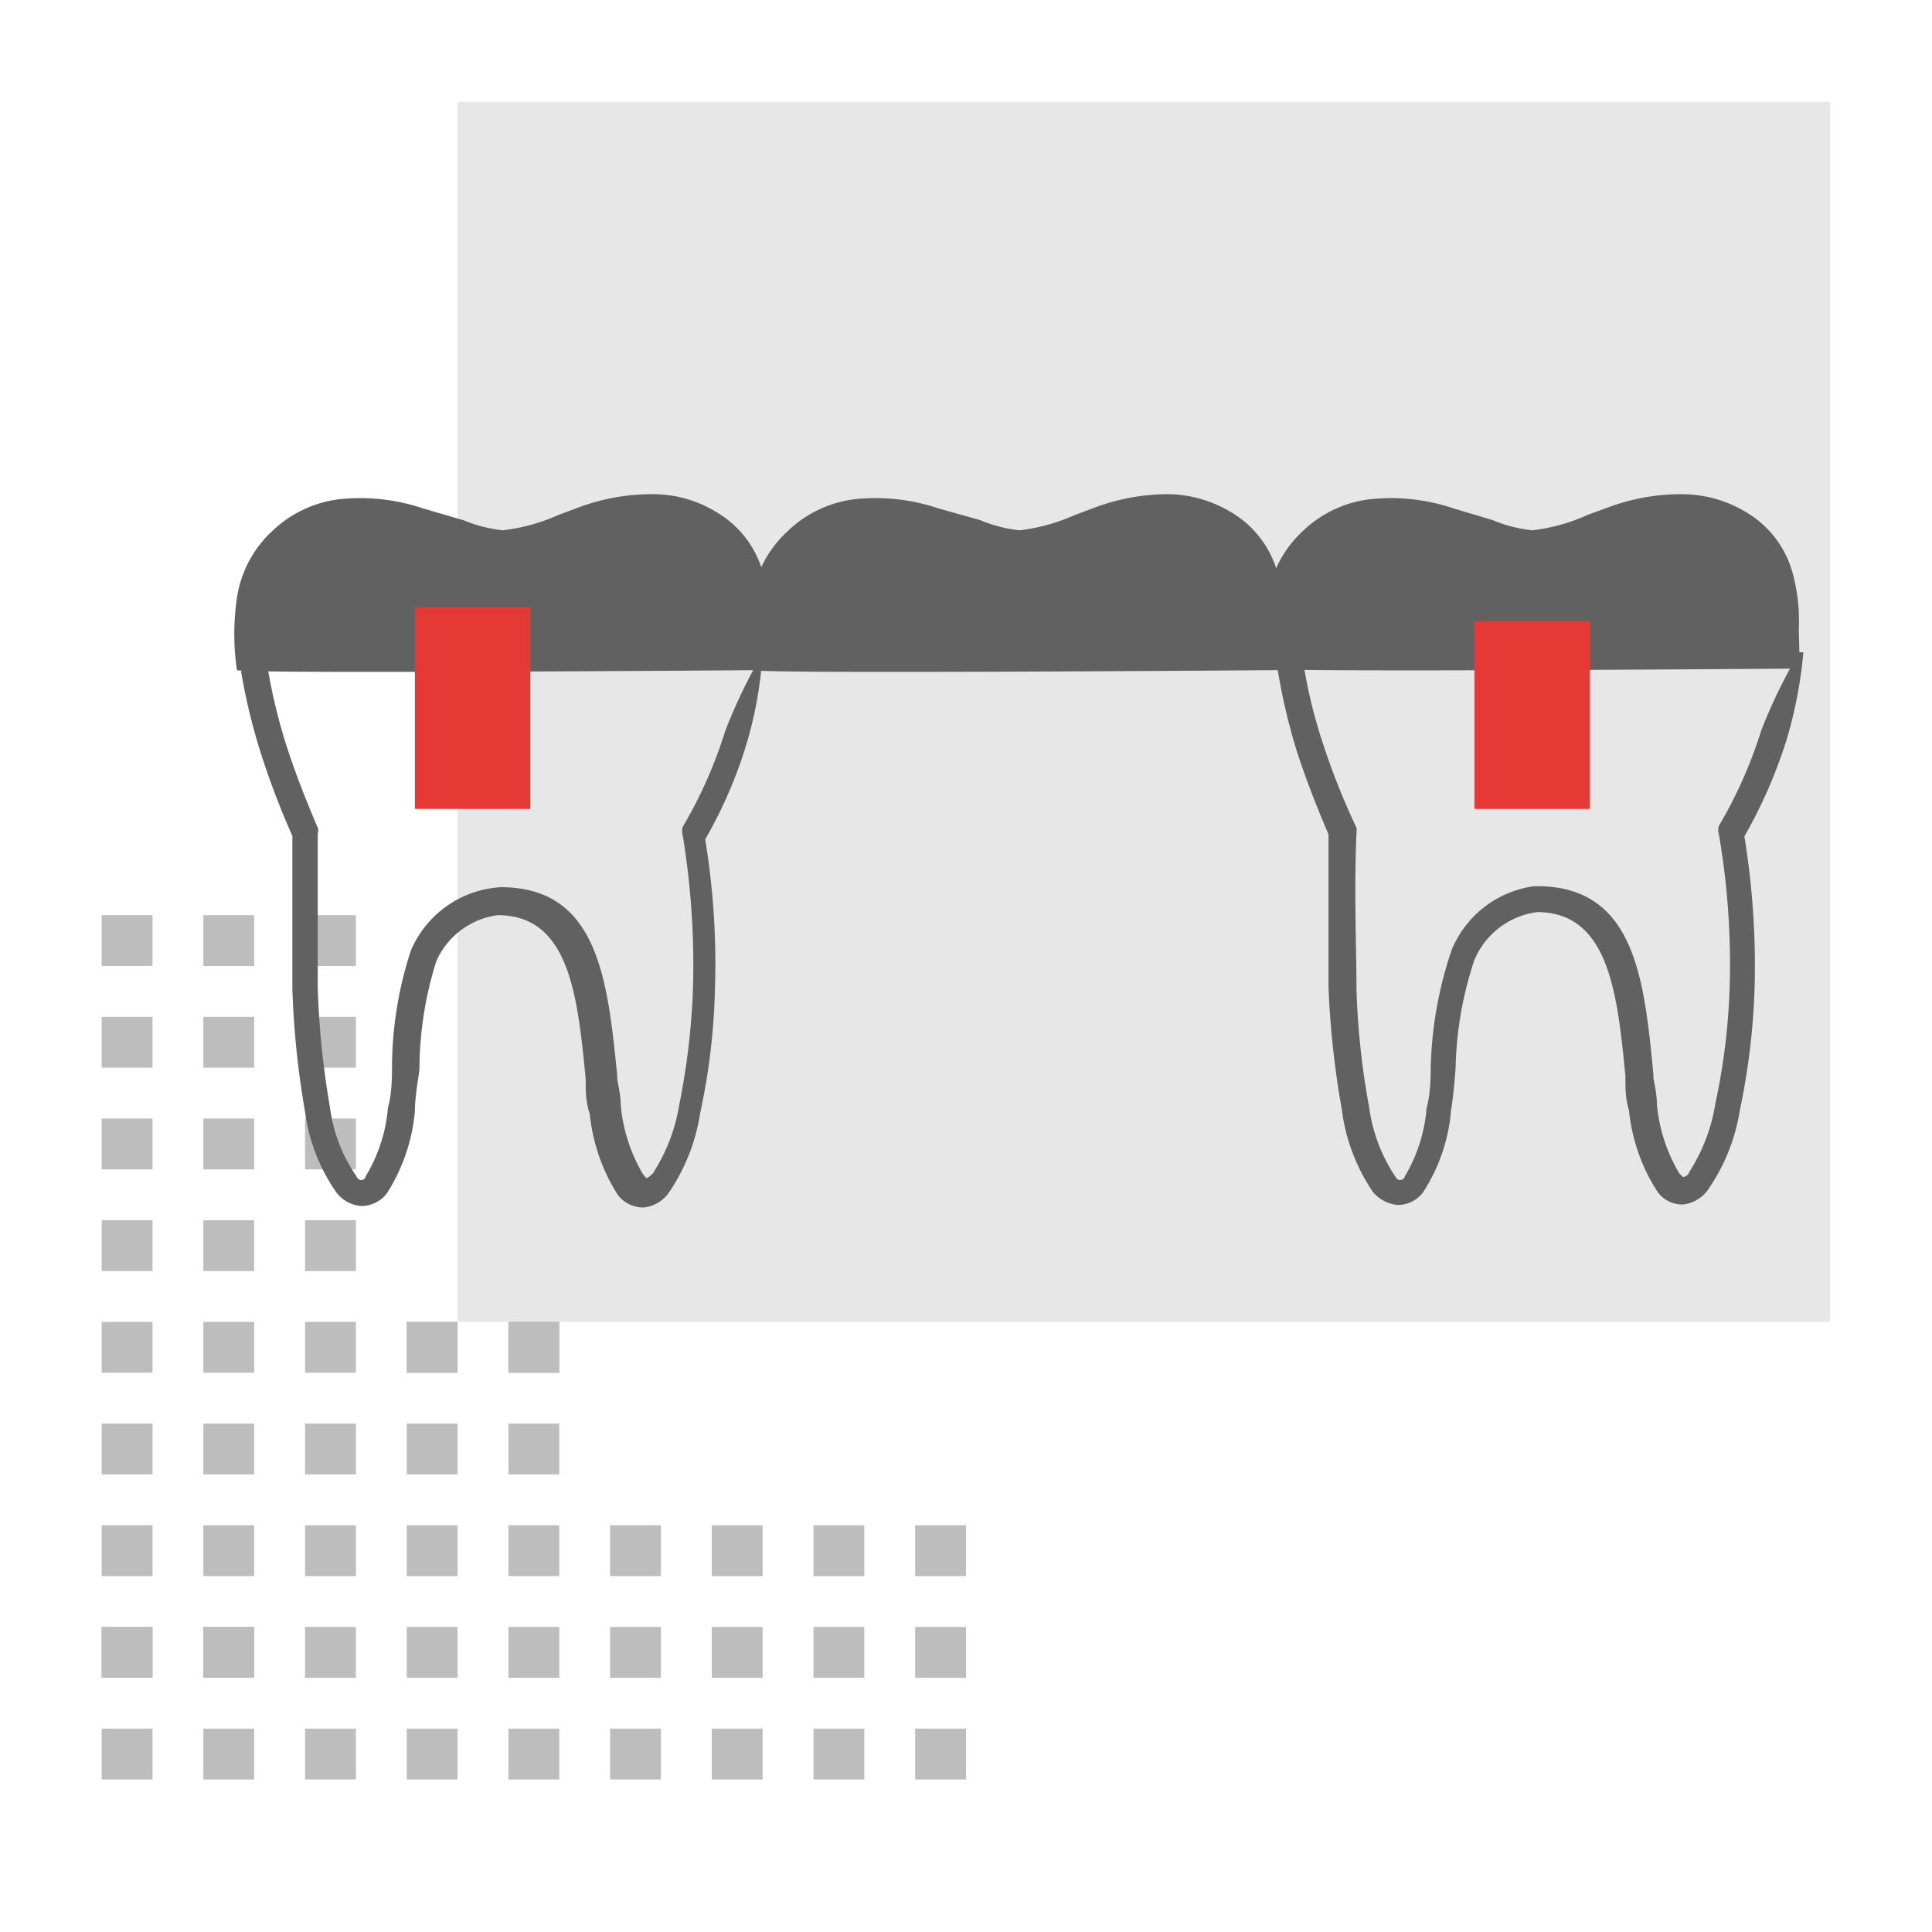 <svg id="Layer_1" data-name="Layer 1" xmlns="http://www.w3.org/2000/svg" viewBox="0 0 38 38"><defs><style>.cls-1,.cls-3{fill:#616161;}.cls-1{opacity:0.15;}.cls-2{fill:#bdbdbd;}.cls-4{fill:#e53935;}</style></defs><rect class="cls-1" x="9" y="2" width="27" height="24"/><rect class="cls-2" x="2" y="34" width="1" height="1" transform="translate(-32 37) rotate(-90)"/><rect class="cls-2" x="2" y="32" width="1" height="1" transform="translate(-30 35) rotate(-90)"/><rect class="cls-2" x="2" y="30" width="1" height="1" transform="translate(-28 33) rotate(-90)"/><rect class="cls-2" x="2" y="28" width="1" height="1" transform="translate(-26 31) rotate(-90)"/><rect class="cls-2" x="2" y="26" width="1" height="1" transform="translate(-24 29) rotate(-90)"/><rect class="cls-2" x="2" y="24" width="1" height="1" transform="translate(-22 27) rotate(-90)"/><rect class="cls-2" x="2" y="22" width="1" height="1" transform="translate(-20 25) rotate(-90)"/><rect class="cls-2" x="2" y="20" width="1" height="1" transform="translate(-18 23) rotate(-90)"/><rect class="cls-2" x="2" y="18" width="1" height="1" transform="translate(-16 21) rotate(-90)"/><rect class="cls-2" x="4" y="34" width="1" height="1" transform="translate(-30 39) rotate(-90)"/><rect class="cls-2" x="4" y="32" width="1" height="1" transform="translate(-28 37) rotate(-90)"/><rect class="cls-2" x="4" y="30" width="1" height="1" transform="translate(-26 35) rotate(-90)"/><rect class="cls-2" x="4" y="28" width="1" height="1" transform="translate(-24 33) rotate(-90)"/><rect class="cls-2" x="4" y="26" width="1" height="1" transform="translate(-22 31) rotate(-90)"/><rect class="cls-2" x="4" y="24" width="1" height="1" transform="translate(-20 29) rotate(-90)"/><rect class="cls-2" x="4" y="22" width="1" height="1" transform="translate(-18 27) rotate(-90)"/><rect class="cls-2" x="4" y="20" width="1" height="1" transform="translate(-16 25) rotate(-90)"/><rect class="cls-2" x="4" y="18" width="1" height="1" transform="translate(-14 23) rotate(-90)"/><rect class="cls-2" x="6" y="34" width="1" height="1" transform="translate(-28 41) rotate(-90)"/><rect class="cls-2" x="6" y="32" width="1" height="1" transform="translate(-26 39) rotate(-90)"/><rect class="cls-2" x="6" y="30" width="1" height="1" transform="translate(-24 37) rotate(-90)"/><rect class="cls-2" x="6" y="28" width="1" height="1" transform="translate(-22 35) rotate(-90)"/><rect class="cls-2" x="6" y="26" width="1" height="1" transform="translate(-20 33) rotate(-90)"/><rect class="cls-2" x="6" y="24" width="1" height="1" transform="translate(-18 31) rotate(-90)"/><rect class="cls-2" x="6" y="22" width="1" height="1" transform="translate(-16 29) rotate(-90)"/><rect class="cls-2" x="6" y="20" width="1" height="1" transform="translate(-14 27) rotate(-90)"/><rect class="cls-2" x="6" y="18" width="1" height="1" transform="translate(-12 25) rotate(-90)"/><rect class="cls-2" x="8" y="30" width="1" height="1"/><rect class="cls-2" x="10" y="30" width="1" height="1"/><rect class="cls-2" x="12" y="30" width="1" height="1"/><rect class="cls-2" x="14" y="30" width="1" height="1"/><rect class="cls-2" x="16" y="30" width="1" height="1"/><rect class="cls-2" x="18" y="30" width="1" height="1"/><rect class="cls-2" x="2" y="32" width="1" height="1"/><rect class="cls-2" x="4" y="32" width="1" height="1"/><rect class="cls-2" x="8" y="32" width="1" height="1"/><rect class="cls-2" x="10" y="32" width="1" height="1"/><rect class="cls-2" x="12" y="32" width="1" height="1"/><rect class="cls-2" x="14" y="32" width="1" height="1"/><rect class="cls-2" x="16" y="32" width="1" height="1"/><rect class="cls-2" x="18" y="32" width="1" height="1"/><rect class="cls-2" x="8" y="34" width="1" height="1"/><rect class="cls-2" x="10" y="34" width="1" height="1"/><rect class="cls-2" x="12" y="34" width="1" height="1"/><rect class="cls-2" x="14" y="34" width="1" height="1"/><rect class="cls-2" x="16" y="34" width="1" height="1"/><rect class="cls-2" x="18" y="34" width="1" height="1"/><rect class="cls-2" x="8" y="28" width="1" height="1" transform="translate(-20 37) rotate(-90)"/><rect class="cls-2" x="8" y="26" width="1" height="1" transform="translate(-18 35) rotate(-90)"/><rect class="cls-2" x="10" y="28" width="1" height="1" transform="translate(-18 39) rotate(-90)"/><rect class="cls-2" x="10" y="26" width="1" height="1" transform="translate(-16 37) rotate(-90)"/><rect class="cls-2" x="8" y="26" width="1" height="1"/><rect class="cls-2" x="10" y="26" width="1" height="1"/><path class="cls-3" d="M15,12.85H15a10.47,10.47,0,0,0-.74,1.54,8.84,8.84,0,0,1-.83,1.87.29.29,0,0,0,0,.18,15.74,15.74,0,0,1,.2,3,14,14,0,0,1-.27,2.29,3.51,3.51,0,0,1-.52,1.35s-.09.09-.12.09,0,0-.07-.07a3.23,3.23,0,0,1-.44-1.35c0-.22-.06-.44-.07-.54v0h0v-.06c-.19-1.87-.37-3.7-2.29-3.7h0A2.05,2.05,0,0,0,8.08,18.7,7.44,7.44,0,0,0,7.71,21h0c0,.12,0,.52-.08.79a3.09,3.09,0,0,1-.44,1.35c0,.05-.06.07-.08.07s-.07,0-.11-.09a3.06,3.06,0,0,1-.51-1.34,16.8,16.8,0,0,1-.24-2.33c0-.87,0-1.9,0-3.06a.15.15,0,0,0,0-.11c-.24-.56-.46-1.12-.64-1.69a11.33,11.33,0,0,1-.35-1.48l-.52.09a12,12,0,0,0,.37,1.55,15.79,15.79,0,0,0,.64,1.69c0,1.15,0,2.16,0,3A17.37,17.37,0,0,0,6,21.87a3.6,3.6,0,0,0,.62,1.59.68.68,0,0,0,.48.26.63.63,0,0,0,.51-.25,3.58,3.58,0,0,0,.55-1.61c0-.3.08-.71.09-.83h0a7.13,7.13,0,0,1,.33-2.12A1.54,1.54,0,0,1,9.79,18c1.42,0,1.57,1.61,1.73,3.22v.1c0,.11,0,.36.08.59a3.64,3.64,0,0,0,.55,1.59.63.63,0,0,0,.51.25.7.7,0,0,0,.48-.27,3.78,3.78,0,0,0,.63-1.58,12.8,12.8,0,0,0,.29-2.39,15,15,0,0,0-.19-3,9,9,0,0,0,.82-1.9A8,8,0,0,0,15,12.85Z"/><path class="cls-3" d="M15.11,12.37A3.54,3.54,0,0,0,15,11.24a2,2,0,0,0-.93-1.18,2.38,2.38,0,0,0-1.23-.34,4.14,4.14,0,0,0-1.46.26l-.4.15a3.72,3.72,0,0,1-1.09.3,2.8,2.8,0,0,1-.78-.2L8.32,10a3.85,3.85,0,0,0-1.65-.18,2.3,2.3,0,0,0-1.31.62,2.24,2.24,0,0,0-.7,1.32,4.9,4.9,0,0,0,0,1.42c0,.08,10.41,0,10.41,0Z"/><path class="cls-3" d="M25.25,12.37a3.54,3.54,0,0,0-.13-1.13,2,2,0,0,0-.93-1.18A2.45,2.45,0,0,0,23,9.72a4.14,4.14,0,0,0-1.46.26l-.4.15a3.77,3.77,0,0,1-1.08.3,2.65,2.65,0,0,1-.78-.2L18.46,10a3.89,3.89,0,0,0-1.66-.18,2.3,2.3,0,0,0-1.3.62,2.25,2.25,0,0,0-.71,1.32,5.73,5.73,0,0,0,.05,1.42c0,.08,10.41,0,10.41,0Z"/><path class="cls-3" d="M35.38,12.37a3.54,3.54,0,0,0-.13-1.13,2,2,0,0,0-.93-1.18,2.45,2.45,0,0,0-1.24-.34,4.09,4.09,0,0,0-1.45.26l-.41.15a3.61,3.61,0,0,1-1.08.3,2.72,2.72,0,0,1-.78-.2L28.59,10a3.85,3.85,0,0,0-1.65-.18,2.3,2.3,0,0,0-1.31.62,2.24,2.24,0,0,0-.7,1.32A4.9,4.9,0,0,0,25,13.15c0,.08,10.4,0,10.4,0Z"/><path class="cls-3" d="M35.47,12.83h-.08a10.49,10.49,0,0,0-.75,1.54,8.84,8.84,0,0,1-.83,1.87.29.29,0,0,0,0,.18,15,15,0,0,1,.21,3,12.66,12.66,0,0,1-.28,2.28,3.5,3.5,0,0,1-.52,1.36c0,.05-.09.09-.11.09s0,0-.08-.07a3.23,3.23,0,0,1-.44-1.35c0-.22-.06-.45-.07-.54v0h0v-.06c-.18-1.87-.36-3.7-2.29-3.7h-.05a2.05,2.05,0,0,0-1.63,1.26A7.76,7.76,0,0,0,28.14,21h0c0,.12,0,.52-.08.79a3.12,3.12,0,0,1-.43,1.35c0,.05-.07.07-.09.07s-.06,0-.11-.09a3.21,3.21,0,0,1-.5-1.34,15.2,15.2,0,0,1-.25-2.33c0-.88-.05-1.9,0-3.06a.36.36,0,0,0,0-.11A13.91,13.91,0,0,1,26,14.56a9.79,9.79,0,0,1-.36-1.49l-.51.1a12,12,0,0,0,.36,1.55c.18.57.4,1.13.64,1.69,0,1.15,0,2.16,0,3a17.55,17.55,0,0,0,.26,2.4A3.73,3.73,0,0,0,27,23.44a.73.73,0,0,0,.48.26.62.62,0,0,0,.51-.25,3.46,3.46,0,0,0,.55-1.61c.05-.3.08-.71.09-.83h0A7.13,7.13,0,0,1,29,18.88a1.56,1.56,0,0,1,1.23-.94c1.42,0,1.58,1.61,1.74,3.22v.1c0,.11,0,.36.07.58a3.62,3.62,0,0,0,.56,1.6.6.6,0,0,0,.51.25.7.7,0,0,0,.47-.27,3.77,3.77,0,0,0,.64-1.58,13.7,13.7,0,0,0,.29-2.39,15.84,15.84,0,0,0-.2-3,9.61,9.61,0,0,0,.83-1.9A8.71,8.71,0,0,0,35.47,12.83Z"/><rect class="cls-4" x="8.16" y="11.94" width="2.27" height="3.97"/><rect class="cls-4" x="29" y="12.22" width="2.27" height="3.69"/></svg>
